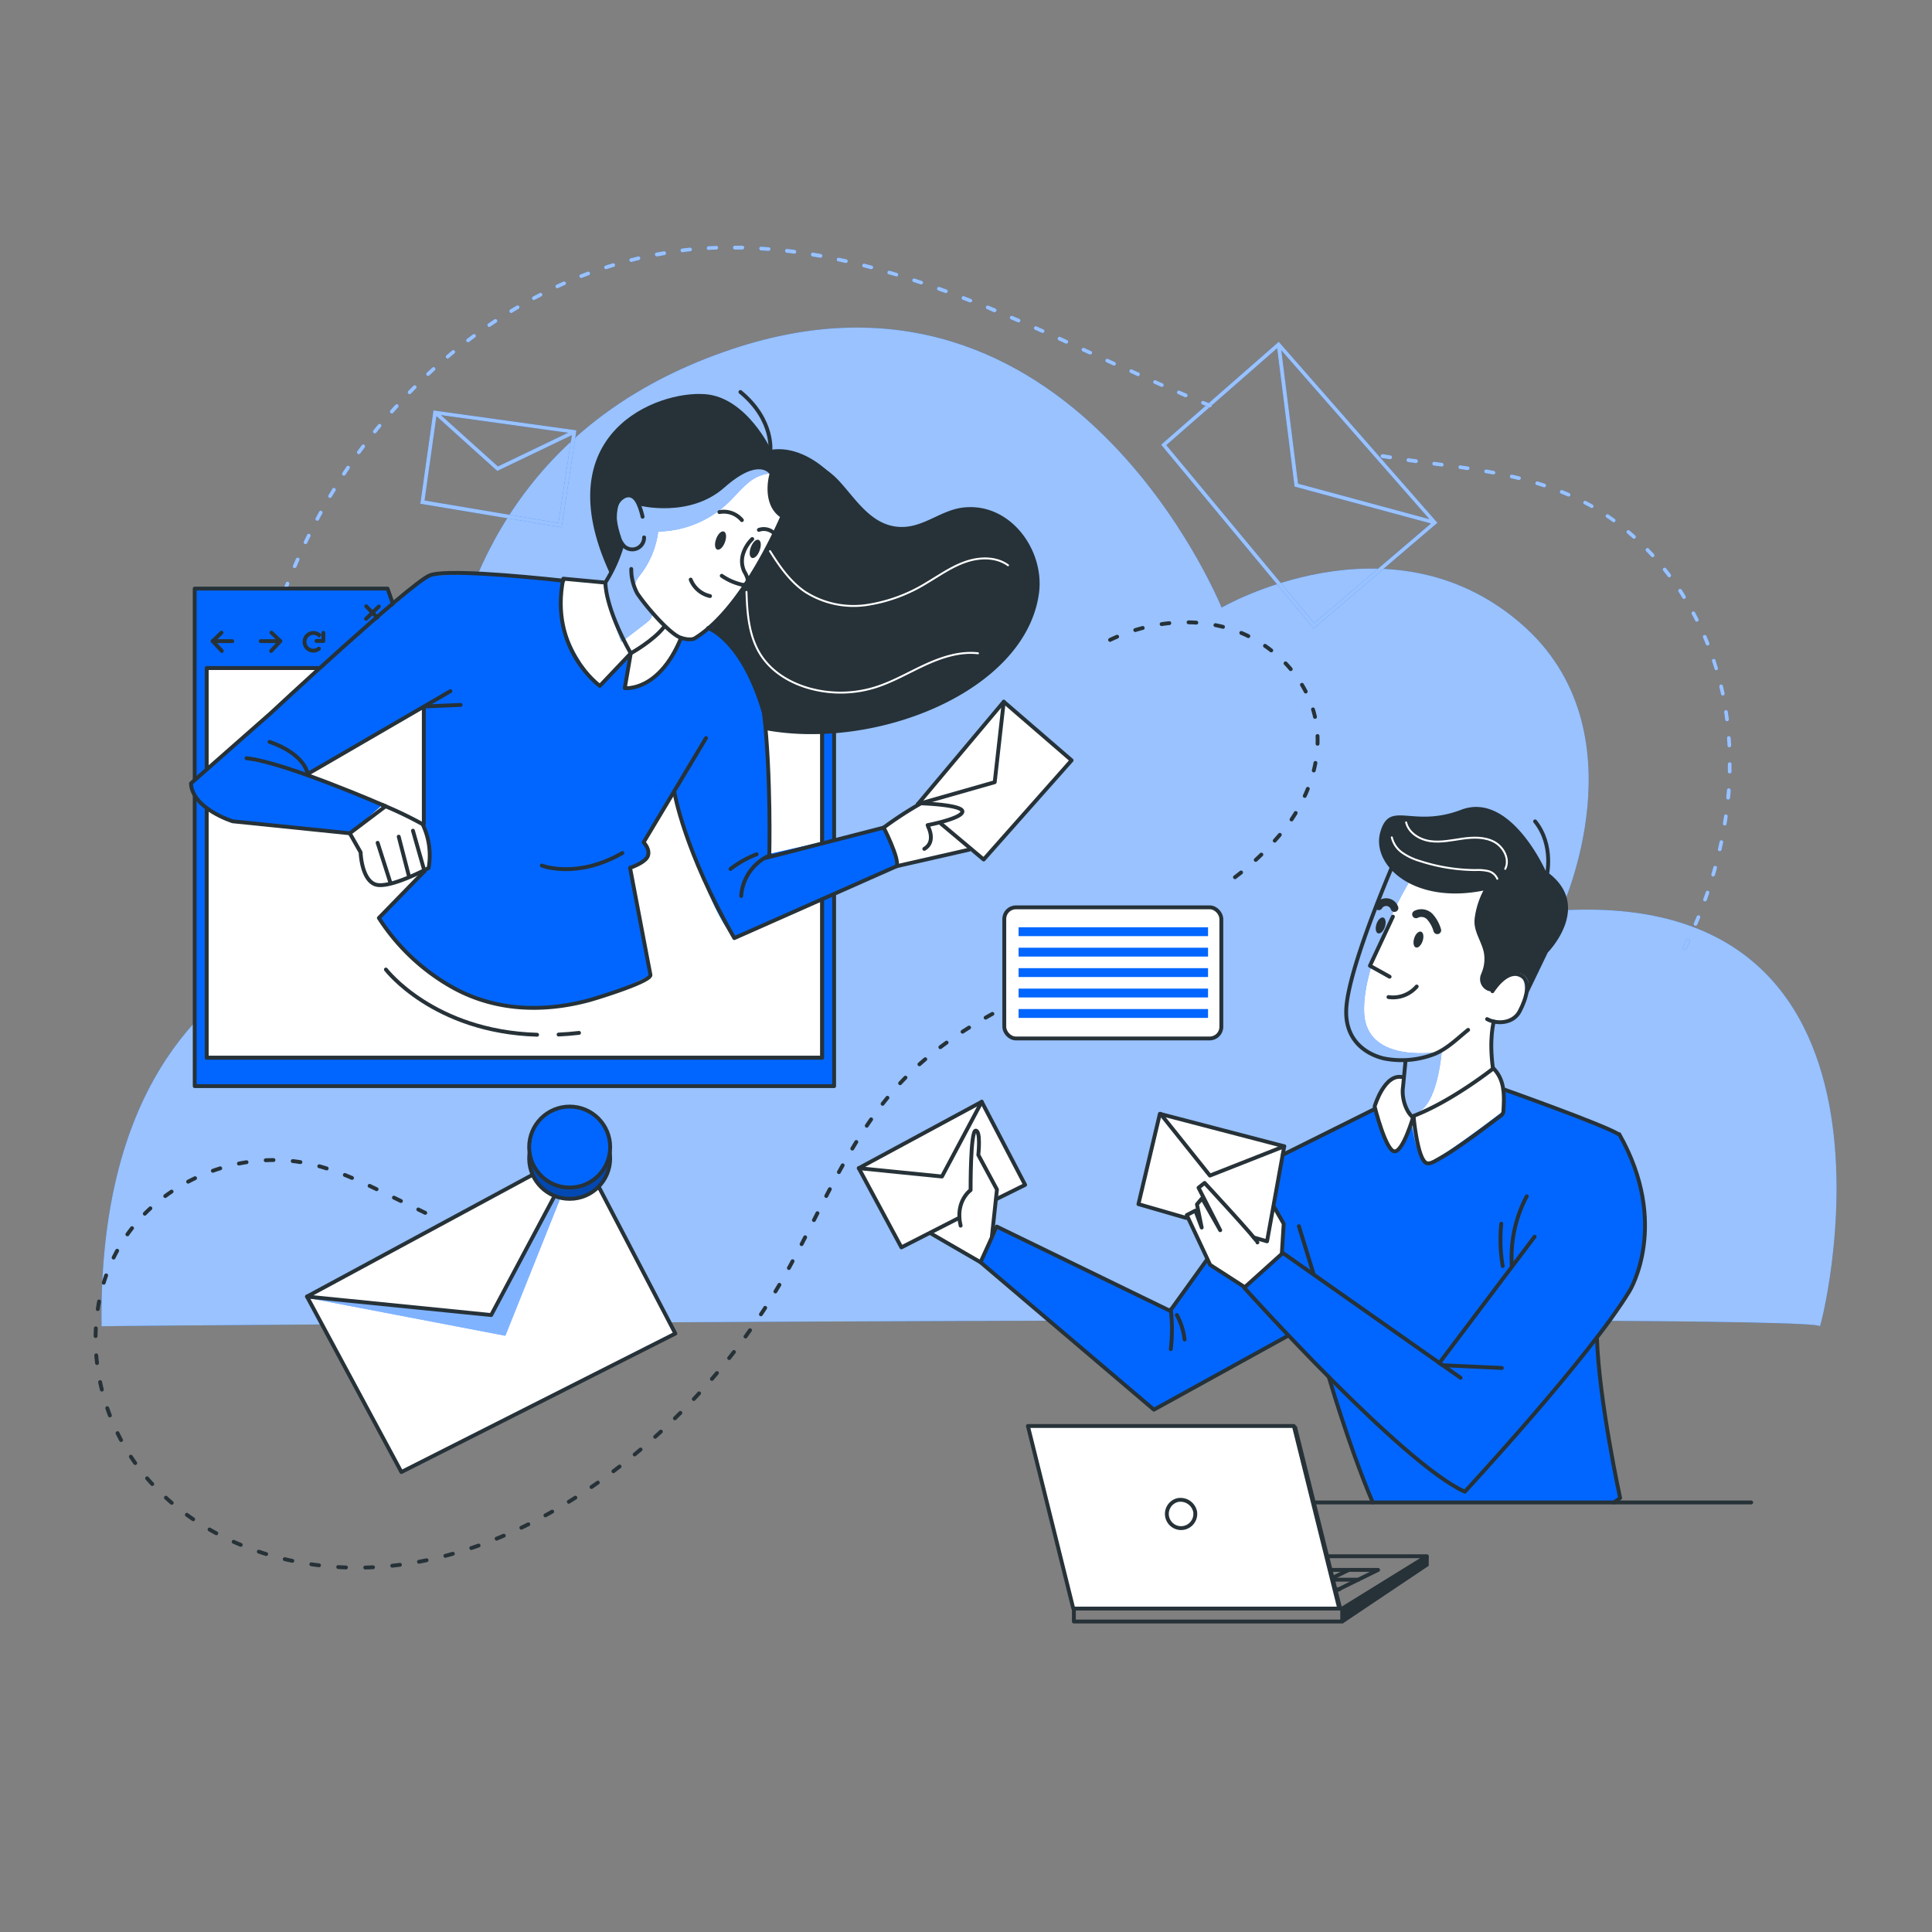 <svg xmlns="http://www.w3.org/2000/svg" viewBox="0 0 500 500"><rect x="0" y="0" width="500" height="500" fill="#808080" stroke="none"/><g id="freepik--background-simple--inject-4"><g id="freepik--background-simple--inject-4"><path d="M26.28,343.24c.07-.18,444.94-3.48,444.68,0-.22,2.82,30.21-113.3-67-107.63,0,0,21.76-46.59-10.44-74.31-34-29.27-77.37-4.05-77.37-4.05s-38.8-96.2-126.6-66.93c-100.33,33.44-73.24,148.19-73.24,148.19S24.86,230.93,26.28,343.24Z" style="fill:#0166FF"></path><path d="M26.28,343.24c.07-.18,444.94-3.48,444.68,0-.22,2.82,30.21-113.3-67-107.63,0,0,21.76-46.59-10.44-74.31-34-29.27-77.37-4.05-77.37-4.05s-38.8-96.2-126.6-66.93c-100.33,33.44-73.24,148.19-73.24,148.19S24.86,230.93,26.28,343.24Z" style="fill:#fff;opacity:0.6"></path></g></g><g id="freepik--Graphics--inject-4"><g id="freepik--background-details--inject-4"><path d="M149.18,111.37l-37-5.15-3.4,24.15,36.57,6.1ZM147,112l-18.14,8.72-14.77-13.3Zm-37.12,17.53,3.07-21.84,15.74,14.19L148,112.61l-3.49,22.75Z" style="fill:#0166FF"></path><path d="M149.18,111.37l-37-5.15-3.4,24.15,36.57,6.1ZM147,112l-18.14,8.72-14.77-13.3Zm-37.12,17.53,3.07-21.84,15.74,14.19L148,112.61l-3.49,22.75Z" style="fill:#fff;opacity:0.6"></path><path d="M330.94,88.46,300.5,115.09l39.18,47.18.31.37L372,135.3Zm39,45.91-34-9.2-4.34-34.52ZM301.84,115.2l28.69-25.09,4.5,35.82,35.31,9.55-30.23,25.79Z" style="fill:#0166FF"></path><path d="M330.94,88.46,300.5,115.09l39.18,47.18.31.37L372,135.3Zm39,45.91-34-9.2-4.34-34.52ZM301.84,115.2l28.69-25.09,4.5,35.82,35.31,9.55-30.23,25.79Z" style="fill:#fff;opacity:0.6"></path><path d="M60.55,226.13h0a.5.5,0,0,1-.48-.49c0-.65,0-1.29,0-1.94a.49.49,0,0,1,1,0c0,.65,0,1.29,0,1.93A.49.49,0,0,1,60.55,226.13Zm.2-6.77h0a.48.48,0,0,1-.46-.5l.09-1.94a.49.49,0,0,1,.51-.45.48.48,0,0,1,.46.5c0,.65-.07,1.29-.09,1.93A.49.49,0,0,1,60.75,219.36Zm.39-6.75h0a.49.49,0,0,1-.45-.51l.15-1.93a.48.48,0,0,1,.52-.45.49.49,0,0,1,.44.52c0,.64-.1,1.28-.14,1.93A.49.49,0,0,1,61.14,212.61Zm.56-6.75h0a.49.49,0,0,1-.44-.53c.07-.64.13-1.28.2-1.93a.48.48,0,1,1,1,.11c-.07.64-.13,1.28-.2,1.92A.47.47,0,0,1,61.7,205.86Zm.76-6.72H62.4a.49.49,0,0,1-.42-.54c.08-.64.17-1.28.25-1.92a.49.49,0,0,1,.55-.41.48.48,0,0,1,.41.54c-.08.64-.17,1.28-.25,1.91A.49.49,0,0,1,62.46,199.14Zm1-6.7h-.08a.48.48,0,0,1-.4-.55c.1-.64.2-1.28.31-1.91a.48.48,0,1,1,1,.16c-.1.63-.21,1.26-.31,1.9A.48.48,0,0,1,63.42,192.44Zm1.16-6.67h-.1a.48.48,0,0,1-.38-.56c.12-.64.24-1.27.37-1.9a.47.47,0,0,1,.57-.38.48.48,0,0,1,.38.57c-.13.63-.25,1.26-.37,1.89A.48.48,0,0,1,64.58,185.77ZM66,179.14h-.11a.47.47,0,0,1-.36-.57c.14-.64.28-1.26.43-1.89a.48.48,0,1,1,.94.22c-.14.62-.29,1.25-.43,1.88A.48.48,0,0,1,66,179.14Zm1.59-6.57-.12,0a.47.47,0,0,1-.34-.59c.16-.62.32-1.25.49-1.87a.49.49,0,0,1,.94.25c-.17.62-.34,1.25-.5,1.87A.48.48,0,0,1,67.54,172.57Zm1.83-6.52a.32.32,0,0,1-.14,0,.48.48,0,0,1-.33-.6l.57-1.85a.48.48,0,1,1,.92.28c-.19.62-.38,1.23-.56,1.85A.48.48,0,0,1,69.37,166.05Zm2-6.44-.15,0A.48.48,0,0,1,71,159c.2-.62.42-1.23.63-1.84a.48.48,0,0,1,.62-.29.48.48,0,0,1,.29.61l-.63,1.83A.48.48,0,0,1,71.42,159.61Zm2.3-6.37-.17,0a.5.5,0,0,1-.28-.63c.23-.6.47-1.2.71-1.8a.48.48,0,0,1,.89.35c-.23.6-.47,1.2-.69,1.8A.5.5,0,0,1,73.72,153.24ZM76.27,147a.43.43,0,0,1-.19,0,.49.49,0,0,1-.26-.64l.78-1.77a.48.48,0,1,1,.88.39l-.77,1.77A.48.48,0,0,1,76.27,147Zm2.79-6.16a.49.49,0,0,1-.43-.7c.28-.58.56-1.16.85-1.74a.48.48,0,0,1,.65-.22.49.49,0,0,1,.21.65l-.84,1.73A.49.49,0,0,1,79.06,140.81Zm3.06-6.05a.46.46,0,0,1-.23-.06.47.47,0,0,1-.2-.65c.3-.57.61-1.14.92-1.71a.49.49,0,0,1,.85.47l-.92,1.69A.46.46,0,0,1,82.12,134.76Zm3.31-5.9a.47.47,0,0,1-.25-.07.49.49,0,0,1-.17-.66c.33-.56.67-1.11,1-1.67a.47.47,0,0,1,.66-.16.49.49,0,0,1,.16.67q-.51.82-1,1.65A.5.5,0,0,1,85.43,128.86ZM89,123.11a.47.47,0,0,1-.27-.08.48.48,0,0,1-.13-.67c.35-.54.71-1.07,1.07-1.61a.5.5,0,0,1,.68-.13.48.48,0,0,1,.13.67c-.37.53-.72,1.07-1.08,1.61A.46.46,0,0,1,89,123.11Zm3.86-5.56a.52.52,0,0,1-.29-.09.49.49,0,0,1-.1-.68l1.15-1.56a.48.48,0,1,1,.77.58l-1.14,1.55A.49.49,0,0,1,92.88,117.55ZM97,112.17a.43.43,0,0,1-.3-.11.49.49,0,0,1-.08-.68l1.23-1.5a.48.48,0,0,1,.75.61L97.37,112A.49.49,0,0,1,97,112.17Zm4.36-5.18a.51.51,0,0,1-.32-.12.48.48,0,0,1,0-.68c.43-.48.86-1,1.3-1.44a.48.48,0,0,1,.68,0,.49.49,0,0,1,0,.69c-.43.47-.86.95-1.28,1.43A.49.49,0,0,1,101.35,107Zm211.76-1.58a.39.39,0,0,1-.18,0l-1.79-.73a.48.48,0,1,1,.37-.89l1.79.73a.49.49,0,0,1,.26.63A.47.47,0,0,1,313.11,105.41Zm-6.25-2.6a.57.57,0,0,1-.18,0L304.9,102a.49.49,0,0,1-.26-.64.48.48,0,0,1,.64-.25l1.77.76a.48.48,0,0,1,.26.63A.49.49,0,0,1,306.86,102.81ZM106,102a.47.47,0,0,1-.34-.13.49.49,0,0,1,0-.69L107,99.83a.49.49,0,0,1,.69.69c-.46.45-.91.91-1.36,1.37A.49.49,0,0,1,106,102Zm194.69-1.9a.45.45,0,0,1-.19,0l-1.77-.78a.48.48,0,0,1-.25-.64.49.49,0,0,1,.64-.24l1.77.78a.49.49,0,0,1-.2.93Zm-6.18-2.76a.49.49,0,0,1-.2-.05l-1.76-.79a.49.49,0,0,1-.24-.64.48.48,0,0,1,.64-.24l1.76.79a.49.49,0,0,1,.24.64A.48.48,0,0,1,294.47,97.37ZM110.79,97.3a.44.44,0,0,1-.35-.16.49.49,0,0,1,0-.68l1.43-1.31a.48.48,0,0,1,.68,0,.49.49,0,0,1,0,.69l-1.42,1.3A.46.46,0,0,1,110.79,97.3Zm177.52-2.73a.46.46,0,0,1-.2,0l-1.76-.8a.48.48,0,0,1,.4-.88l1.76.8a.49.49,0,0,1-.2.93ZM115.85,92.81a.49.49,0,0,1-.31-.86L117,90.71a.49.49,0,0,1,.68.07.48.48,0,0,1-.07.68l-1.48,1.23A.47.47,0,0,1,115.85,92.81Zm166.31-1.07a.52.52,0,0,1-.21,0l-1.75-.8a.49.49,0,0,1-.24-.65.48.48,0,0,1,.64-.23l1.76.8a.47.47,0,0,1,.23.64A.47.47,0,0,1,282.16,91.74ZM276,88.93a.71.71,0,0,1-.2,0L274,88.08a.48.48,0,0,1-.24-.63.48.48,0,0,1,.64-.25l1.76.81a.48.48,0,0,1,.24.64A.5.5,0,0,1,276,88.93Zm-154.87-.35a.49.49,0,0,1-.39-.2.47.47,0,0,1,.1-.67l1.55-1.17a.48.48,0,0,1,.67.11.47.47,0,0,1-.1.67l-1.54,1.16A.53.53,0,0,1,121.13,88.58Zm148.7-2.44a.51.51,0,0,1-.2,0l-1.76-.79a.48.48,0,0,1-.25-.64.49.49,0,0,1,.64-.24l1.77.79a.48.48,0,0,1,.24.64A.47.47,0,0,1,269.83,86.14ZM126.61,84.62a.46.46,0,0,1-.39-.21.47.47,0,0,1,.12-.67c.54-.37,1.07-.73,1.61-1.08a.48.48,0,0,1,.67.13.47.47,0,0,1-.14.67l-1.59,1.08A.57.57,0,0,1,126.61,84.62Zm137-1.21a.41.41,0,0,1-.19,0l-1.78-.76a.49.49,0,0,1-.25-.64.48.48,0,0,1,.63-.25l1.78.76a.48.48,0,0,1,.25.64A.49.49,0,0,1,263.64,83.41ZM132.3,81a.48.48,0,0,1-.41-.23.49.49,0,0,1,.16-.67l1.66-1a.48.48,0,1,1,.49.83c-.55.33-1.1.65-1.65,1A.45.45,0,0,1,132.3,81Zm125.11-.19a.43.43,0,0,1-.19,0L255.44,80a.48.48,0,1,1,.36-.9l1.79.74a.48.48,0,0,1-.18.93Zm-6.28-2.54a.51.51,0,0,1-.17,0l-1.8-.7a.48.48,0,1,1,.35-.9l1.8.7a.48.48,0,0,1,.27.63A.47.47,0,0,1,251.13,78.23Zm-112.95-.62a.48.48,0,0,1-.23-.91c.57-.31,1.14-.6,1.72-.9a.48.48,0,0,1,.44.86l-1.7.89A.53.53,0,0,1,138.18,77.61ZM244.8,75.83a.45.45,0,0,1-.16,0l-1.82-.65a.48.48,0,0,1,.33-.91l1.82.65a.5.5,0,0,1,.29.63A.49.49,0,0,1,244.8,75.83ZM144.23,74.6a.49.49,0,0,1-.2-.93l1.77-.79a.47.47,0,0,1,.63.24.48.48,0,0,1-.24.64l-1.76.79A.46.46,0,0,1,144.23,74.6Zm94.19-1a.45.45,0,0,1-.16,0L236.43,73a.48.48,0,1,1,.3-.92l1.84.62a.49.49,0,0,1,.31.61A.49.49,0,0,1,238.42,73.59Zm-88-1.65a.5.5,0,0,1-.45-.31.47.47,0,0,1,.28-.62l1.81-.7a.49.49,0,0,1,.62.29.48.48,0,0,1-.28.62q-.9.33-1.8.69A.57.57,0,0,1,150.45,71.94ZM232,71.52a.34.34,0,0,1-.14,0L230,71a.48.48,0,0,1-.33-.6.49.49,0,0,1,.6-.33l1.86.56a.48.48,0,0,1-.14.94Zm-6.51-1.85-.13,0-1.86-.49a.48.48,0,1,1,.24-.93l1.87.49a.49.49,0,0,1,.35.59A.5.5,0,0,1,225.46,69.67Zm-68.64,0a.49.49,0,0,1-.46-.33.49.49,0,0,1,.31-.61c.62-.2,1.24-.4,1.86-.58a.48.48,0,0,1,.6.32.48.48,0,0,1-.32.6l-1.84.58Zm62.07-1.61h-.11l-1.89-.42a.48.48,0,1,1,.2-.94l1.9.41a.49.49,0,0,1,.37.58A.48.48,0,0,1,218.89,68.05Zm-55.57-.27a.5.5,0,0,1-.47-.36.49.49,0,0,1,.35-.59l1.89-.47a.48.48,0,0,1,.58.36.5.5,0,0,1-.36.59c-.62.14-1.25.3-1.87.46Zm48.93-1.08h-.09l-1.9-.33a.48.48,0,0,1,.16-1l1.92.33a.48.48,0,0,1-.09,1Zm-42.32-.38a.47.47,0,0,1-.47-.4.48.48,0,0,1,.38-.56l1.92-.34a.48.48,0,1,1,.16,1l-1.9.34Zm35.63-.67h-.06c-.64-.09-1.27-.17-1.91-.24a.48.48,0,1,1,.11-1l1.93.24a.48.48,0,0,1,.41.54A.49.49,0,0,1,205.56,65.65Zm-28.93-.36a.48.48,0,0,1-.06-1l1.94-.22a.49.49,0,0,1,.53.44.5.5,0,0,1-.44.53c-.64.06-1.28.13-1.91.21Zm22.2-.36h0l-1.92-.14a.48.48,0,0,1-.45-.51.49.49,0,0,1,.52-.45l1.93.14a.48.48,0,0,1,.45.52A.49.49,0,0,1,198.83,64.93Zm-15.45-.22a.49.49,0,0,1,0-1l1.94-.08a.46.46,0,0,1,.5.46.48.48,0,0,1-.46.5c-.65,0-1.29,0-1.93.09Zm8.7-.13h0l-1.92,0a.48.48,0,1,1,0-1h0l1.94,0a.47.47,0,0,1,.47.49A.48.48,0,0,1,192.08,64.58Z" style="fill:#0166FF"></path><path d="M60.55,226.13h0a.5.5,0,0,1-.48-.49c0-.65,0-1.29,0-1.94a.49.49,0,0,1,1,0c0,.65,0,1.29,0,1.93A.49.49,0,0,1,60.55,226.13Zm.2-6.77h0a.48.48,0,0,1-.46-.5l.09-1.94a.49.49,0,0,1,.51-.45.48.48,0,0,1,.46.5c0,.65-.07,1.29-.09,1.93A.49.49,0,0,1,60.75,219.36Zm.39-6.75h0a.49.49,0,0,1-.45-.51l.15-1.93a.48.48,0,0,1,.52-.45.49.49,0,0,1,.44.52c0,.64-.1,1.28-.14,1.93A.49.49,0,0,1,61.14,212.61Zm.56-6.75h0a.49.49,0,0,1-.44-.53c.07-.64.13-1.28.2-1.93a.48.48,0,1,1,1,.11c-.07.64-.13,1.28-.2,1.92A.47.47,0,0,1,61.7,205.86Zm.76-6.72H62.4a.49.49,0,0,1-.42-.54c.08-.64.17-1.28.25-1.92a.49.49,0,0,1,.55-.41.48.48,0,0,1,.41.54c-.08.64-.17,1.28-.25,1.91A.49.49,0,0,1,62.46,199.14Zm1-6.7h-.08a.48.48,0,0,1-.4-.55c.1-.64.2-1.28.31-1.91a.48.48,0,1,1,1,.16c-.1.63-.21,1.26-.31,1.9A.48.48,0,0,1,63.42,192.44Zm1.16-6.67h-.1a.48.48,0,0,1-.38-.56c.12-.64.24-1.27.37-1.9a.47.47,0,0,1,.57-.38.48.48,0,0,1,.38.57c-.13.63-.25,1.26-.37,1.89A.48.48,0,0,1,64.58,185.77ZM66,179.14h-.11a.47.47,0,0,1-.36-.57c.14-.64.28-1.26.43-1.89a.48.48,0,1,1,.94.22c-.14.62-.29,1.25-.43,1.88A.48.48,0,0,1,66,179.14Zm1.59-6.57-.12,0a.47.47,0,0,1-.34-.59c.16-.62.32-1.25.49-1.87a.49.49,0,0,1,.94.25c-.17.62-.34,1.25-.5,1.87A.48.48,0,0,1,67.54,172.57Zm1.83-6.52a.32.32,0,0,1-.14,0,.48.48,0,0,1-.33-.6l.57-1.85a.48.48,0,1,1,.92.28c-.19.62-.38,1.23-.56,1.85A.48.48,0,0,1,69.37,166.05Zm2-6.44-.15,0A.48.48,0,0,1,71,159c.2-.62.42-1.23.63-1.84a.48.48,0,0,1,.62-.29.48.48,0,0,1,.29.61l-.63,1.83A.48.48,0,0,1,71.42,159.61Zm2.3-6.37-.17,0a.5.5,0,0,1-.28-.63c.23-.6.47-1.2.71-1.8a.48.48,0,0,1,.89.35c-.23.6-.47,1.2-.69,1.8A.5.5,0,0,1,73.72,153.24ZM76.27,147a.43.43,0,0,1-.19,0,.49.49,0,0,1-.26-.64l.78-1.77a.48.48,0,1,1,.88.39l-.77,1.77A.48.48,0,0,1,76.27,147Zm2.79-6.16a.49.49,0,0,1-.43-.7c.28-.58.56-1.16.85-1.74a.48.48,0,0,1,.65-.22.49.49,0,0,1,.21.65l-.84,1.73A.49.49,0,0,1,79.06,140.81Zm3.06-6.05a.46.46,0,0,1-.23-.06.47.47,0,0,1-.2-.65c.3-.57.61-1.14.92-1.71a.49.49,0,0,1,.85.47l-.92,1.69A.46.46,0,0,1,82.12,134.76Zm3.31-5.9a.47.47,0,0,1-.25-.07.49.49,0,0,1-.17-.66c.33-.56.67-1.11,1-1.67a.47.47,0,0,1,.66-.16.49.49,0,0,1,.16.67q-.51.82-1,1.65A.5.5,0,0,1,85.43,128.86ZM89,123.11a.47.47,0,0,1-.27-.08.48.48,0,0,1-.13-.67c.35-.54.71-1.07,1.07-1.61a.5.5,0,0,1,.68-.13.48.48,0,0,1,.13.67c-.37.53-.72,1.07-1.08,1.61A.46.46,0,0,1,89,123.11Zm3.86-5.56a.52.52,0,0,1-.29-.09.49.49,0,0,1-.1-.68l1.15-1.56a.48.48,0,1,1,.77.58l-1.14,1.55A.49.49,0,0,1,92.88,117.55ZM97,112.17a.43.43,0,0,1-.3-.11.49.49,0,0,1-.08-.68l1.23-1.5a.48.48,0,0,1,.75.61L97.37,112A.49.49,0,0,1,97,112.17Zm4.36-5.18a.51.51,0,0,1-.32-.12.48.48,0,0,1,0-.68c.43-.48.86-1,1.3-1.44a.48.48,0,0,1,.68,0,.49.49,0,0,1,0,.69c-.43.47-.86.95-1.28,1.43A.49.49,0,0,1,101.35,107Zm211.76-1.58a.39.39,0,0,1-.18,0l-1.79-.73a.48.48,0,1,1,.37-.89l1.79.73a.49.49,0,0,1,.26.63A.47.47,0,0,1,313.11,105.41Zm-6.25-2.6a.57.57,0,0,1-.18,0L304.9,102a.49.49,0,0,1-.26-.64.48.48,0,0,1,.64-.25l1.77.76a.48.48,0,0,1,.26.63A.49.49,0,0,1,306.86,102.81ZM106,102a.47.47,0,0,1-.34-.13.49.49,0,0,1,0-.69L107,99.83a.49.49,0,0,1,.69.69c-.46.45-.91.91-1.36,1.37A.49.49,0,0,1,106,102Zm194.69-1.9a.45.45,0,0,1-.19,0l-1.77-.78a.48.48,0,0,1-.25-.64.49.49,0,0,1,.64-.24l1.77.78a.49.49,0,0,1-.2.93Zm-6.18-2.76a.49.49,0,0,1-.2-.05l-1.76-.79a.49.49,0,0,1-.24-.64.48.48,0,0,1,.64-.24l1.76.79a.49.49,0,0,1,.24.64A.48.48,0,0,1,294.47,97.37ZM110.79,97.3a.44.44,0,0,1-.35-.16.49.49,0,0,1,0-.68l1.43-1.31a.48.48,0,0,1,.68,0,.49.49,0,0,1,0,.69l-1.42,1.3A.46.46,0,0,1,110.79,97.3Zm177.52-2.73a.46.46,0,0,1-.2,0l-1.76-.8a.48.48,0,0,1,.4-.88l1.76.8a.49.49,0,0,1-.2.93ZM115.85,92.81a.49.49,0,0,1-.31-.86L117,90.71a.49.49,0,0,1,.68.07.48.48,0,0,1-.07.68l-1.48,1.23A.47.47,0,0,1,115.85,92.81Zm166.31-1.07a.52.52,0,0,1-.21,0l-1.75-.8a.49.49,0,0,1-.24-.65.48.48,0,0,1,.64-.23l1.76.8a.47.47,0,0,1,.23.64A.47.47,0,0,1,282.16,91.74ZM276,88.93a.71.71,0,0,1-.2,0L274,88.08a.48.48,0,0,1-.24-.63.48.48,0,0,1,.64-.25l1.76.81a.48.48,0,0,1,.24.64A.5.5,0,0,1,276,88.93Zm-154.87-.35a.49.49,0,0,1-.39-.2.47.47,0,0,1,.1-.67l1.55-1.17a.48.48,0,0,1,.67.11.47.47,0,0,1-.1.67l-1.54,1.16A.53.53,0,0,1,121.13,88.58Zm148.7-2.44a.51.51,0,0,1-.2,0l-1.76-.79a.48.48,0,0,1-.25-.64.49.49,0,0,1,.64-.24l1.77.79a.48.48,0,0,1,.24.64A.47.47,0,0,1,269.83,86.14ZM126.61,84.62a.46.46,0,0,1-.39-.21.47.47,0,0,1,.12-.67c.54-.37,1.07-.73,1.61-1.08a.48.48,0,0,1,.67.13.47.47,0,0,1-.14.67l-1.59,1.08A.57.57,0,0,1,126.61,84.62Zm137-1.21a.41.41,0,0,1-.19,0l-1.78-.76a.49.49,0,0,1-.25-.64.48.48,0,0,1,.63-.25l1.78.76a.48.48,0,0,1,.25.64A.49.49,0,0,1,263.64,83.41ZM132.3,81a.48.48,0,0,1-.41-.23.49.49,0,0,1,.16-.67l1.66-1a.48.48,0,1,1,.49.83c-.55.33-1.1.65-1.65,1A.45.45,0,0,1,132.3,81Zm125.11-.19a.43.43,0,0,1-.19,0L255.44,80a.48.48,0,1,1,.36-.9l1.79.74a.48.48,0,0,1-.18.93Zm-6.28-2.54a.51.51,0,0,1-.17,0l-1.8-.7a.48.48,0,1,1,.35-.9l1.8.7a.48.48,0,0,1,.27.63A.47.47,0,0,1,251.13,78.23Zm-112.95-.62a.48.48,0,0,1-.23-.91c.57-.31,1.14-.6,1.72-.9a.48.48,0,0,1,.44.86l-1.7.89A.53.53,0,0,1,138.18,77.61ZM244.8,75.83a.45.45,0,0,1-.16,0l-1.82-.65a.48.48,0,0,1,.33-.91l1.82.65a.5.5,0,0,1,.29.63A.49.49,0,0,1,244.8,75.83ZM144.23,74.6a.49.49,0,0,1-.2-.93l1.77-.79a.47.47,0,0,1,.63.24.48.48,0,0,1-.24.64l-1.76.79A.46.46,0,0,1,144.23,74.6Zm94.19-1a.45.45,0,0,1-.16,0L236.43,73a.48.48,0,1,1,.3-.92l1.84.62a.49.49,0,0,1,.31.61A.49.49,0,0,1,238.42,73.59Zm-88-1.65a.5.5,0,0,1-.45-.31.47.47,0,0,1,.28-.62l1.81-.7a.49.49,0,0,1,.62.29.48.48,0,0,1-.28.62q-.9.33-1.8.69A.57.57,0,0,1,150.45,71.94ZM232,71.52a.34.34,0,0,1-.14,0L230,71a.48.48,0,0,1-.33-.6.49.49,0,0,1,.6-.33l1.86.56a.48.48,0,0,1-.14.94Zm-6.51-1.85-.13,0-1.86-.49a.48.48,0,1,1,.24-.93l1.87.49a.49.49,0,0,1,.35.59A.5.5,0,0,1,225.46,69.67Zm-68.64,0a.49.49,0,0,1-.46-.33.49.49,0,0,1,.31-.61c.62-.2,1.24-.4,1.86-.58a.48.48,0,0,1,.6.32.48.48,0,0,1-.32.6l-1.84.58Zm62.07-1.61h-.11l-1.89-.42a.48.48,0,1,1,.2-.94l1.9.41a.49.49,0,0,1,.37.58A.48.48,0,0,1,218.89,68.05Zm-55.57-.27a.5.5,0,0,1-.47-.36.49.49,0,0,1,.35-.59l1.89-.47a.48.48,0,0,1,.58.36.5.5,0,0,1-.36.59c-.62.14-1.25.3-1.87.46Zm48.93-1.08h-.09l-1.9-.33a.48.48,0,0,1,.16-1l1.92.33a.48.48,0,0,1-.09,1Zm-42.32-.38a.47.47,0,0,1-.47-.4.48.48,0,0,1,.38-.56l1.92-.34a.48.48,0,1,1,.16,1l-1.9.34Zm35.63-.67h-.06c-.64-.09-1.27-.17-1.91-.24a.48.48,0,1,1,.11-1l1.93.24a.48.48,0,0,1,.41.54A.49.49,0,0,1,205.56,65.65Zm-28.93-.36a.48.48,0,0,1-.06-1l1.94-.22a.49.49,0,0,1,.53.44.5.5,0,0,1-.44.53c-.64.06-1.28.13-1.91.21Zm22.2-.36h0l-1.92-.14a.48.48,0,0,1-.45-.51.49.49,0,0,1,.52-.45l1.93.14a.48.48,0,0,1,.45.52A.49.49,0,0,1,198.83,64.93Zm-15.45-.22a.49.49,0,0,1,0-1l1.94-.08a.46.46,0,0,1,.5.46.48.48,0,0,1-.46.5c-.65,0-1.29,0-1.93.09Zm8.7-.13h0l-1.92,0a.48.48,0,1,1,0-1h0l1.94,0a.47.47,0,0,1,.47.49A.48.48,0,0,1,192.08,64.58Z" style="fill:#fff;opacity:0.6"></path><path d="M436,245.74a.54.54,0,0,1-.21-.05.48.48,0,0,1-.22-.65c.28-.58.56-1.16.83-1.74a.49.49,0,0,1,.64-.23.48.48,0,0,1,.24.64l-.84,1.75A.49.49,0,0,1,436,245.74Zm2.81-6.16a.65.65,0,0,1-.19,0,.49.49,0,0,1-.26-.64c.25-.59.5-1.18.74-1.77a.48.48,0,0,1,.9.36c-.25.6-.49,1.2-.75,1.79A.46.46,0,0,1,438.84,239.58Zm2.46-6.31a.41.41,0,0,1-.16,0,.47.47,0,0,1-.3-.61c.22-.61.43-1.21.64-1.82a.48.48,0,0,1,.61-.31.49.49,0,0,1,.3.62c-.21.61-.42,1.22-.64,1.83A.47.47,0,0,1,441.3,233.27Zm2.09-6.43-.14,0a.48.48,0,0,1-.32-.6c.18-.62.35-1.24.52-1.86a.49.49,0,0,1,.94.26c-.18.62-.35,1.25-.54,1.87A.48.48,0,0,1,443.39,226.84Zm1.71-6.55-.11,0a.49.49,0,0,1-.37-.58c.15-.62.29-1.25.42-1.88a.48.48,0,0,1,.57-.37.47.47,0,0,1,.37.57c-.13.64-.27,1.27-.41,1.9A.49.49,0,0,1,445.1,220.29Zm1.29-6.65h-.07a.48.48,0,0,1-.4-.56c.1-.63.2-1.27.29-1.9a.47.47,0,0,1,.54-.41.48.48,0,0,1,.41.55c-.09.64-.19,1.28-.29,1.92A.48.48,0,0,1,446.39,213.64Zm.87-6.71h-.05a.48.48,0,0,1-.43-.53c.06-.64.11-1.28.16-1.92a.48.48,0,0,1,1,.07c0,.65-.1,1.3-.16,1.94A.49.49,0,0,1,447.26,206.93Zm.4-6.76h0a.47.47,0,0,1-.47-.49c0-.64,0-1.28,0-1.93a.49.49,0,0,1,.49-.48h0a.48.48,0,0,1,.48.49c0,.65,0,1.29,0,1.94A.48.48,0,0,1,447.66,200.17Zm-.08-6.76a.49.49,0,0,1-.49-.46c0-.64-.07-1.28-.11-1.92a.48.48,0,0,1,.45-.52.49.49,0,0,1,.51.45c.05.65.09,1.29.12,1.94a.49.49,0,0,1-.46.51Zm-.6-6.74a.49.49,0,0,1-.48-.43c-.08-.63-.17-1.27-.26-1.9a.48.48,0,0,1,.4-.55.49.49,0,0,1,.55.4c.1.65.19,1.29.27,1.93a.47.47,0,0,1-.42.54ZM445.86,180a.48.48,0,0,1-.48-.38c-.13-.63-.27-1.25-.42-1.87a.5.5,0,0,1,.36-.59.48.48,0,0,1,.58.36c.15.63.3,1.27.43,1.9a.47.47,0,0,1-.37.57Zm-1.69-6.55a.47.47,0,0,1-.46-.34c-.19-.61-.38-1.22-.58-1.83A.48.48,0,1,1,444,171c.21.62.4,1.24.59,1.86a.48.48,0,0,1-.32.6A.34.34,0,0,1,444.17,173.44Zm-2.25-6.38a.5.5,0,0,1-.45-.3c-.23-.6-.48-1.19-.73-1.78a.48.48,0,0,1,.25-.63.48.48,0,0,1,.64.25c.25.6.5,1.19.74,1.8a.47.47,0,0,1-.27.62A.39.39,0,0,1,441.92,167.06Zm-2.78-6.17a.46.46,0,0,1-.43-.26c-.29-.57-.59-1.14-.89-1.71a.48.48,0,0,1,.19-.65.49.49,0,0,1,.66.19c.31.58.61,1.15.9,1.73a.48.48,0,0,1-.22.65A.41.41,0,0,1,439.14,160.89Zm-3.32-5.9a.48.48,0,0,1-.41-.23c-.33-.54-.68-1.08-1-1.62a.48.48,0,0,1,.14-.67.49.49,0,0,1,.67.14c.35.54.7,1.09,1,1.64a.48.48,0,0,1-.15.67A.48.48,0,0,1,435.82,155ZM432,149.41a.49.49,0,0,1-.39-.2c-.38-.51-.77-1-1.17-1.51a.48.48,0,1,1,.75-.61c.41.51.8,1,1.2,1.54a.49.49,0,0,1-.1.68A.46.46,0,0,1,432,149.41Zm-4.32-5.21a.48.48,0,0,1-.36-.16c-.43-.47-.87-.94-1.31-1.4a.48.48,0,0,1,.69-.67c.45.47.9.94,1.34,1.42a.48.48,0,0,1,0,.68A.45.45,0,0,1,427.68,144.2Zm-4.8-4.77a.52.52,0,0,1-.33-.12c-.47-.43-.95-.85-1.44-1.27a.48.48,0,0,1-.06-.68.49.49,0,0,1,.68-.05c.5.42,1,.84,1.47,1.28a.48.48,0,0,1-.32.84Zm-5.26-4.26a.47.47,0,0,1-.28-.09c-.52-.38-1-.75-1.57-1.11a.48.48,0,1,1,.54-.79c.54.36,1.07.74,1.6,1.12a.48.48,0,0,1-.29.87ZM412,131.49a.48.48,0,0,1-.24-.06L410,130.5a.47.47,0,0,1-.2-.65.48.48,0,0,1,.65-.2c.58.3,1.14.62,1.71.94a.49.49,0,0,1,.18.66A.48.48,0,0,1,412,131.49Zm-6.05-3a.41.41,0,0,1-.19,0c-.59-.26-1.18-.5-1.77-.74a.48.48,0,1,1,.36-.9c.6.24,1.2.49,1.79.75a.49.49,0,0,1-.19.93Zm-6.33-2.4a.4.4,0,0,1-.15,0c-.6-.2-1.22-.39-1.83-.57a.49.49,0,0,1,.28-.93c.62.19,1.24.38,1.86.59a.48.48,0,0,1-.16.94Zm-6.5-1.86H393c-.62-.16-1.24-.31-1.87-.45a.48.48,0,0,1,.22-.94q.94.21,1.89.45a.48.48,0,0,1,.35.58A.49.49,0,0,1,393.07,124.2Zm-6.61-1.43h-.09l-1.9-.34a.48.48,0,0,1-.39-.56.49.49,0,0,1,.56-.4l1.91.35a.48.48,0,0,1,.38.57A.47.47,0,0,1,386.46,122.77Zm-6.67-1.13h-.08l-1.91-.29a.48.48,0,0,1-.41-.54.49.49,0,0,1,.55-.41l1.92.28a.48.48,0,0,1,.4.55A.47.47,0,0,1,379.79,121.64Zm-6.71-.94H373l-1.92-.25a.49.49,0,0,1-.41-.55.48.48,0,0,1,.54-.41l1.92.25a.49.49,0,0,1-.07,1Zm-6.71-.89h-.06l-1.92-.26a.48.48,0,0,1,.13-1l1.92.26a.49.49,0,0,1-.07,1Zm-6.7-1h-.07l-1.92-.3a.49.49,0,0,1,.15-1l1.91.3a.48.48,0,0,1-.07,1Z" style="fill:#0166FF"></path><path d="M436,245.74a.54.54,0,0,1-.21-.05.48.48,0,0,1-.22-.65c.28-.58.56-1.16.83-1.74a.49.49,0,0,1,.64-.23.48.48,0,0,1,.24.64l-.84,1.75A.49.49,0,0,1,436,245.74Zm2.81-6.16a.65.65,0,0,1-.19,0,.49.49,0,0,1-.26-.64c.25-.59.5-1.18.74-1.77a.48.48,0,0,1,.9.36c-.25.6-.49,1.2-.75,1.79A.46.46,0,0,1,438.84,239.58Zm2.46-6.31a.41.41,0,0,1-.16,0,.47.47,0,0,1-.3-.61c.22-.61.43-1.21.64-1.82a.48.48,0,0,1,.61-.31.49.49,0,0,1,.3.62c-.21.61-.42,1.22-.64,1.83A.47.47,0,0,1,441.3,233.27Zm2.09-6.43-.14,0a.48.48,0,0,1-.32-.6c.18-.62.35-1.24.52-1.86a.49.49,0,0,1,.94.26c-.18.62-.35,1.25-.54,1.87A.48.48,0,0,1,443.39,226.84Zm1.71-6.55-.11,0a.49.49,0,0,1-.37-.58c.15-.62.29-1.25.42-1.88a.48.48,0,0,1,.57-.37.47.47,0,0,1,.37.57c-.13.64-.27,1.27-.41,1.9A.49.49,0,0,1,445.1,220.29Zm1.29-6.65h-.07a.48.48,0,0,1-.4-.56c.1-.63.2-1.27.29-1.9a.47.47,0,0,1,.54-.41.48.48,0,0,1,.41.55c-.09.64-.19,1.28-.29,1.92A.48.48,0,0,1,446.39,213.64Zm.87-6.71h-.05a.48.48,0,0,1-.43-.53c.06-.64.11-1.28.16-1.92a.48.48,0,0,1,1,.07c0,.65-.1,1.3-.16,1.94A.49.49,0,0,1,447.26,206.93Zm.4-6.76h0a.47.47,0,0,1-.47-.49c0-.64,0-1.28,0-1.93a.49.49,0,0,1,.49-.48h0a.48.48,0,0,1,.48.49c0,.65,0,1.29,0,1.94A.48.48,0,0,1,447.66,200.17Zm-.08-6.76a.49.49,0,0,1-.49-.46c0-.64-.07-1.28-.11-1.92a.48.48,0,0,1,.45-.52.49.49,0,0,1,.51.45c.05.65.09,1.29.12,1.94a.49.49,0,0,1-.46.51Zm-.6-6.74a.49.49,0,0,1-.48-.43c-.08-.63-.17-1.27-.26-1.9a.48.48,0,0,1,.4-.55.49.49,0,0,1,.55.4c.1.65.19,1.29.27,1.93a.47.47,0,0,1-.42.54ZM445.86,180a.48.48,0,0,1-.48-.38c-.13-.63-.27-1.25-.42-1.87a.5.5,0,0,1,.36-.59.48.48,0,0,1,.58.36c.15.63.3,1.27.43,1.9a.47.47,0,0,1-.37.57Zm-1.69-6.55a.47.47,0,0,1-.46-.34c-.19-.61-.38-1.22-.58-1.83A.48.48,0,1,1,444,171c.21.62.4,1.24.59,1.86a.48.48,0,0,1-.32.6A.34.34,0,0,1,444.17,173.44Zm-2.25-6.38a.5.5,0,0,1-.45-.3c-.23-.6-.48-1.19-.73-1.78a.48.48,0,0,1,.25-.63.48.48,0,0,1,.64.25c.25.6.5,1.19.74,1.8a.47.47,0,0,1-.27.62A.39.39,0,0,1,441.92,167.06Zm-2.78-6.17a.46.46,0,0,1-.43-.26c-.29-.57-.59-1.14-.89-1.71a.48.48,0,0,1,.19-.65.49.49,0,0,1,.66.19c.31.58.61,1.15.9,1.73a.48.48,0,0,1-.22.65A.41.41,0,0,1,439.14,160.89Zm-3.32-5.9a.48.48,0,0,1-.41-.23c-.33-.54-.68-1.08-1-1.62a.48.48,0,0,1,.14-.67.49.49,0,0,1,.67.14c.35.54.7,1.09,1,1.64a.48.48,0,0,1-.15.67A.48.48,0,0,1,435.82,155ZM432,149.41a.49.49,0,0,1-.39-.2c-.38-.51-.77-1-1.17-1.51a.48.48,0,1,1,.75-.61c.41.51.8,1,1.2,1.54a.49.49,0,0,1-.1.68A.46.46,0,0,1,432,149.41Zm-4.32-5.21a.48.48,0,0,1-.36-.16c-.43-.47-.87-.94-1.31-1.4a.48.48,0,0,1,.69-.67c.45.47.9.94,1.34,1.42a.48.48,0,0,1,0,.68A.45.45,0,0,1,427.68,144.2Zm-4.8-4.77a.52.52,0,0,1-.33-.12c-.47-.43-.95-.85-1.44-1.27a.48.48,0,0,1-.06-.68.49.49,0,0,1,.68-.05c.5.42,1,.84,1.47,1.28a.48.48,0,0,1-.32.84Zm-5.26-4.26a.47.47,0,0,1-.28-.09c-.52-.38-1-.75-1.57-1.11a.48.48,0,1,1,.54-.79c.54.36,1.07.74,1.6,1.12a.48.48,0,0,1-.29.87ZM412,131.49a.48.48,0,0,1-.24-.06L410,130.5a.47.47,0,0,1-.2-.65.48.48,0,0,1,.65-.2c.58.3,1.14.62,1.71.94a.49.49,0,0,1,.18.66A.48.48,0,0,1,412,131.49Zm-6.05-3a.41.41,0,0,1-.19,0c-.59-.26-1.18-.5-1.77-.74a.48.48,0,1,1,.36-.9c.6.24,1.2.49,1.79.75a.49.49,0,0,1-.19.93Zm-6.33-2.4a.4.4,0,0,1-.15,0c-.6-.2-1.22-.39-1.83-.57a.49.49,0,0,1,.28-.93c.62.19,1.24.38,1.86.59a.48.48,0,0,1-.16.94Zm-6.5-1.86H393c-.62-.16-1.24-.31-1.87-.45a.48.48,0,0,1,.22-.94q.94.21,1.89.45a.48.48,0,0,1,.35.58A.49.49,0,0,1,393.07,124.2Zm-6.61-1.43h-.09l-1.9-.34a.48.48,0,0,1-.39-.56.49.49,0,0,1,.56-.4l1.91.35a.48.48,0,0,1,.38.57A.47.47,0,0,1,386.46,122.77Zm-6.67-1.13h-.08l-1.91-.29a.48.48,0,0,1-.41-.54.49.49,0,0,1,.55-.41l1.92.28a.48.48,0,0,1,.4.55A.47.47,0,0,1,379.79,121.64Zm-6.71-.94H373l-1.92-.25a.49.49,0,0,1-.41-.55.48.48,0,0,1,.54-.41l1.92.25a.49.49,0,0,1-.07,1Zm-6.71-.89h-.06l-1.92-.26a.48.48,0,0,1,.13-1l1.92.26a.49.49,0,0,1-.07,1Zm-6.7-1h-.07l-1.92-.3a.49.49,0,0,1,.15-1l1.91.3a.48.48,0,0,1-.07,1Z" style="fill:#fff;opacity:0.6"></path></g></g><g id="freepik--Window--inject-4"><rect x="53.49" y="172.88" width="159.29" height="100.86" style="fill:#fff;stroke:#263238;stroke-miterlimit:10;isolation:isolate"></rect><path d="M103.39,161.17l-3.09-8.84H50.39V281.09H215.87V161.17ZM212.78,273.75H53.49V172.88H212.78Z" style="fill:#0166FF;stroke:#263238;stroke-linecap:round;stroke-linejoin:round"></path><polyline points="57.32 163.73 55.04 165.92 57.41 168.47" style="fill:#0166FF;stroke:#263238;stroke-linecap:round;stroke-linejoin:round"></polyline><line x1="55.04" y1="165.92" x2="60.11" y2="165.92" style="fill:#0166FF;stroke:#263238;stroke-linecap:round;stroke-linejoin:round"></line><polyline points="70.26 163.73 72.55 165.92 70.17 168.47" style="fill:#0166FF;stroke:#263238;stroke-linecap:round;stroke-linejoin:round"></polyline><line x1="72.54" y1="165.92" x2="67.47" y2="165.92" style="fill:#0166FF;stroke:#263238;stroke-linecap:round;stroke-linejoin:round"></line><path d="M83.45,165.61a2.5,2.5,0,0,0-2.35-1.8,2.29,2.29,0,0,0,0,4.58,2.31,2.31,0,0,0,1.44-.52" style="fill:#0166FF;stroke:#263238;stroke-linecap:round;stroke-linejoin:round"></path><polyline points="81.9 165.88 83.69 165.88 83.69 163.78" style="fill:#0166FF;stroke:#263238;stroke-linecap:round;stroke-linejoin:round"></polyline><line x1="94.78" y1="156.9" x2="97.99" y2="160.21" style="fill:#0166FF;stroke:#263238;stroke-linecap:round;stroke-linejoin:round"></line><line x1="98.04" y1="156.96" x2="94.73" y2="160.15" style="fill:#0166FF;stroke:#263238;stroke-linecap:round;stroke-linejoin:round"></line></g><g id="freepik--Email--inject-4"><g id="freepik--email--inject-4"><polygon points="174.78 345.12 150.22 297.19 79.2 335.71 103.88 380.96 174.78 345.12" style="fill:#fff"></polygon><polygon points="145 310.15 130.78 345.69 79.49 335.87 127.12 340.33 143.11 309.67 145 310.15" style="fill:#0166FF"></polygon><polygon points="145 310.15 130.78 345.69 79.49 335.87 127.12 340.33 143.11 309.67 145 310.15" style="fill:#fff;opacity:0.5"></polygon><polygon points="79.45 335.55 103.88 380.96 174.78 345.12 149.92 297.5 79.45 335.55" style="fill:none;stroke:#263238;stroke-linecap:round;stroke-linejoin:round"></polygon><polyline points="79.45 335.55 127.12 340.33 149.92 297.5" style="fill:none;stroke:#263238;stroke-linecap:round;stroke-linejoin:round"></polyline><circle cx="147.43" cy="299.46" r="10.48" transform="translate(-168.57 191.96) rotate(-45)" style="fill:#0166FF"></circle><circle cx="147.43" cy="299.46" r="10.48" transform="translate(-168.57 191.96) rotate(-45)" style="opacity:0.3"></circle><circle cx="147.43" cy="299.78" r="10.48" style="fill:none;stroke:#263238;stroke-linecap:round;stroke-linejoin:round"></circle><circle cx="147.43" cy="296.86" r="10.48" style="fill:#0166FF"></circle><circle cx="147.43" cy="296.86" r="10.48" style="fill:none;stroke:#263238;stroke-linecap:round;stroke-linejoin:round"></circle><rect x="259.91" y="234.82" width="56.17" height="33.93" rx="3" style="fill:#fff"></rect><rect x="259.91" y="234.82" width="56.17" height="33.93" rx="3" style="fill:none;stroke:#263238;stroke-linecap:round;stroke-linejoin:round"></rect><rect x="263.61" y="239.98" width="49.03" height="2.29" style="fill:#0166FF"></rect><rect x="263.61" y="245.27" width="49.03" height="2.29" style="fill:#0166FF"></rect><rect x="263.61" y="250.56" width="49.03" height="2.29" style="fill:#0166FF"></rect><rect x="263.61" y="255.85" width="49.03" height="2.29" style="fill:#0166FF"></rect><rect x="263.61" y="261.14" width="49.03" height="2.29" style="fill:#0166FF"></rect><path d="M256.83,262.39c-8,4.45-15.48,9.49-21.92,15.92-15,14.94-22.39,35.59-33,53.85a165.92,165.92,0,0,1-42.65,48.21c-17.73,13.5-38.73,23.52-61,25.13s-45.75-6.08-60.26-23-18.09-43.3-5.84-61.87c10.1-15.3,30.12-23.38,48.07-19.4,7,1.55,13.55,4.73,20,7.88l10,4.86" style="fill:none;stroke:#263238;stroke-linecap:round;stroke-linejoin:round;stroke-dasharray:2,5"></path><path d="M287.29,165.6c10-4.77,21.93-6.14,32.4-2.4s19.14,12.94,20.94,23.91c1.55,9.46-2,19.23-7.74,26.89a72.1,72.1,0,0,1-15.56,14.68" style="fill:none;stroke:#263238;stroke-linecap:round;stroke-linejoin:round;stroke-dasharray:2,5"></path></g></g><g id="freepik--character-1--inject-4"><g id="freepik--character-1--inject-4"><path d="M228.84,214.09l8.76-5.48,22-26.76,17.77,14.92-22.76,25.67-3.29-2.31L232.65,224S230.78,216.71,228.84,214.09Z" style="fill:#fff"></path><path d="M99.79,208.62l-8.84,7,2.38,5s.45,6.4,4.14,8.39,13.46-4.34,13.46-4.34,1-6.73-2.39-11.7Z" style="fill:#fff"></path><path d="M203.3,133.9s-15.14,29.26-24.05,31.27l-3.53,1.18s-3.18,10.08-14,11.76l1.42-8.4-7.88,7.8s-12.72-11.65-9.69-27.46l11.13.73,5-9.3s-4.23-2.37-3.22-7.07,2-9.08,6.89-5.22c0,0,10.59,5.38,19.17-2.18s10.92-8.58,15.46-5.89C199.93,121.12,198.76,131.55,203.3,133.9Z" style="fill:#fff"></path><path d="M155.23,177.51s-11.72-7.75-9.85-26.91c0,0-14.36-3.07-34.91-1.47l-61,53.61a14.16,14.16,0,0,0,10.79,9.81c8.75,1.72,30.31,3.1,30.31,3.1l8.41-7.36-19.1-7.86,29.67-17.6,0,29.45s3.34,9.9,1.41,12.35l-12.87,13s21.64,40,70.27,14.71l-5.18-27.73s8.12-2.12,3.41-6.55l7.84-12.84s8.27,29.88,15.64,37.56l41.82-18.41s-1.11-7.17-3.35-10.05L199.06,221s.49-26.55-1.43-35.19S192,168.61,184,162.77c0,0-5.33,3.75-7.89,2.47,0,0-4.63,12.91-14.39,12.87l1.55-9-7,7.5-1,.93" style="fill:#0166FF"></path><path d="M199.72,122.47a10.19,10.19,0,0,0-6.38,2.75c-1.8,1.53-3.29,3.39-5,5a26.84,26.84,0,0,1-18,7.34,23,23,0,0,1-4.6,11.16c-.7.91-1.52,1.93-1.33,3a4,4,0,0,0,.71,1.45l3,4.41a2.94,2.94,0,0,1,.62,1.37c.06.95-.76,1.68-1.51,2.26l-6.41,4.94s-4.34-10.67-4.12-15.44l5-9.3s-9.42-11-2-14.83,12.1,1,12.1,1,17.8-8.64,23.16-8.47S199.72,122.47,199.72,122.47Z" style="fill:#0166FF"></path><path d="M199.72,122.47a10.19,10.19,0,0,0-6.38,2.75c-1.8,1.53-3.29,3.39-5,5a26.84,26.84,0,0,1-18,7.34,23,23,0,0,1-4.6,11.16c-.7.91-1.52,1.93-1.33,3a4,4,0,0,0,.71,1.45l3,4.41a2.94,2.94,0,0,1,.62,1.37c.06.95-.76,1.68-1.51,2.26l-6.41,4.94s-4.34-10.67-4.12-15.44l5-9.3s-9.42-11-2-14.83,12.1,1,12.1,1,17.8-8.64,23.16-8.47S199.72,122.47,199.72,122.47Z" style="fill:#fff;opacity:0.6"></path><path d="M203.2,131.94s-9.92,24.81-23.21,33.14c0,0-.89.88-3.72,0s-9-8-11.35-11.52a13.21,13.21,0,0,1-1.55-6.31" style="fill:none;stroke:#263238;stroke-linecap:round;stroke-linejoin:round"></path><path d="M178.75,150a7,7,0,0,0,5,4.26" style="fill:none;stroke:#263238;stroke-linecap:round;stroke-linejoin:round"></path><path d="M192,134.61a6.13,6.13,0,0,0-5.82-2.08" style="fill:none;stroke:#263238;stroke-linecap:round;stroke-linejoin:round"></path><path d="M196.4,137.13a3.82,3.82,0,0,1,4.25,1.23" style="fill:none;stroke:#263238;stroke-linecap:round;stroke-linejoin:round"></path><path d="M194.68,139.5a9.12,9.12,0,0,0-2.39,3.91,6.33,6.33,0,0,0,.34,4.51,7.61,7.61,0,0,1,.82,1.79,1.36,1.36,0,0,1-.78,1.61,1.66,1.66,0,0,1-.88-.06,15.15,15.15,0,0,1-5-2.25" style="fill:none;stroke:#263238;stroke-linecap:round;stroke-linejoin:round"></path><path d="M166.3,133.73a18.5,18.5,0,0,0-.88-2.89c-.46-1.19-1.24-2.48-2.51-2.62a2.47,2.47,0,0,0-1.33.24,4.56,4.56,0,0,0-2.35,3.15,9.83,9.83,0,0,0,.08,4,24.14,24.14,0,0,0,.88,3.34,5.43,5.43,0,0,0,1.44,2.49,3.06,3.06,0,0,0,5.06-2.35" style="fill:none;stroke:#263238;stroke-linecap:round;stroke-linejoin:round"></path><path d="M161,141.1a37.37,37.37,0,0,1-4.37,9.71" style="fill:none;stroke:#263238;stroke-linecap:round;stroke-linejoin:round"></path><path d="M90.52,215.65l2.81,4.93s.18,6.87,3.7,8.27,13.9-4.22,13.9-4.22a18.68,18.68,0,0,0-1.56-11.33,99.82,99.82,0,0,0-10.44-5" style="fill:none;stroke:#263238;stroke-linecap:round;stroke-linejoin:round"></path><line x1="105.83" y1="226.74" x2="103.19" y2="216.53" style="fill:none;stroke:#263238;stroke-linecap:round;stroke-linejoin:round"></line><line x1="101.02" y1="228.4" x2="97.73" y2="218.12" style="fill:none;stroke:#263238;stroke-linecap:round;stroke-linejoin:round"></line><line x1="79.65" y1="200.29" x2="116.56" y2="178.87" style="fill:none;stroke:#263238;stroke-linecap:round;stroke-linejoin:round"></line><path d="M109.93,182.83c3.52-.13,5.75-.27,9.27-.4" style="fill:none;stroke:#263238;stroke-linecap:round;stroke-linejoin:round"></path><line x1="109.68" y1="183.05" x2="109.68" y2="213.31" style="fill:none;stroke:#263238;stroke-linecap:round;stroke-linejoin:round"></line><path d="M183.26,162.55s8.84,2.85,14.47,22c1.86,16.54,1.37,36.75,1.37,36.75" style="fill:none;stroke:#263238;stroke-linecap:round;stroke-linejoin:round"></path><path d="M238.81,207.92s10.51.37,10.26,2.16-9,3.46-9,3.46a2.68,2.68,0,0,1,.14.42s2.11,3.91-1,5.72" style="fill:none;stroke:#263238;stroke-linecap:round;stroke-linejoin:round"></path><path d="M238.4,207.87a92.11,92.11,0,0,0-9.71,6.32L198.29,222" style="fill:none;stroke:#263238;stroke-linecap:round;stroke-linejoin:round"></path><path d="M140.22,224s9,3.59,20.84-3.24" style="fill:none;stroke:#263238;stroke-linecap:round;stroke-linejoin:round"></path><path d="M187.62,140.3c-.47,1.29-1.35,2.16-2,1.93s-.75-1.45-.29-2.74,1.34-2.16,2-1.93S188.08,139,187.62,140.3Z" style="fill:#263238"></path><path d="M196.6,142.45c-.46,1.3-1.34,2.16-2,1.94s-.76-1.46-.29-2.75,1.34-2.16,2-1.93S197.07,141.16,196.6,142.45Z" style="fill:#263238"></path><path d="M144.56,267.74c1.71-.08,3.47-.22,5.29-.43" style="fill:none;stroke:#263238;stroke-linecap:round;stroke-linejoin:round"></path><path d="M99.87,250.91S112.16,267,139,267.79" style="fill:none;stroke:#263238;stroke-linecap:round;stroke-linejoin:round"></path><polyline points="243.52 213.16 254.57 222.44 277.33 196.77 259.77 181.61 237.54 208.1" style="fill:none;stroke:#263238;stroke-linecap:round;stroke-linejoin:round"></polyline><polyline points="259.77 181.61 257.43 202.43 237.54 208.1" style="fill:none;stroke:#263238;stroke-linecap:round;stroke-linejoin:round"></polyline><path d="M165.42,130.84s13,3.32,22-4.63,11.72-3.56,11.72-3.56-2.3,7.74,2.92,11.3l12.61-11.55s-6.75-7.28-15.12-6c0,0-6.29-13.47-16.93-14.38-12.53-1.06-41.58,10.13-24.79,46.39l3-7.12s-3.13-9.74.72-12.81C164.42,126.21,165.42,130.84,165.42,130.84Z" style="fill:#263238"></path><path d="M203.56,119.11c.5.19,2.3-.46,3-.44a10.51,10.51,0,0,1,3.76.85,22,22,0,0,1,7.35,5.52c4.17,4.67,8.05,10.88,15,11.32,6.16.38,10.65-4.3,16.52-5,12.22-1.47,21.23,11,19.69,22.21-3.48,25.3-41.91,40.67-70.72,35.39-1-.18-.11-16.14-14.12-26.18,0,0,18.06-21.31,19.25-32.33S203.57,119.11,203.56,119.11Z" style="fill:#263238"></path><path d="M199.34,117.05s1.22-8.24-7.72-15.6" style="fill:none;stroke:#263238;stroke-linecap:round;stroke-linejoin:round"></path><path d="M156.67,150.78s-.21,6.17,6.57,18.3l-8,8.43s-13.16-9.46-9.46-27.75Z" style="fill:none;stroke:#263238;stroke-linecap:round;stroke-linejoin:round"></path><path d="M176.27,165.08c-5.78,14.09-14.58,13-14.58,13l1.55-9s5.95-3.3,8.67-6.9c.1-.12-.11.13,0,.06" style="fill:none;stroke:#263238;stroke-linecap:round;stroke-linejoin:round"></path><line x1="109.87" y1="225.51" x2="106.87" y2="214.98" style="fill:none;stroke:#263238;stroke-linecap:round;stroke-linejoin:round"></line><path d="M182.72,191l-16.16,27s1.71,1.7,1.13,3.47-4.63,3.12-4.63,3.12,5.25,27.62,5.27,27.69c.32,1.71-14.33,6.16-15.77,6.55-11.74,3.18-24.05,2.87-35-3.06a54.06,54.06,0,0,1-19.51-18.2l11.81-12.12" style="fill:none;stroke:#263238;stroke-linecap:round;stroke-linejoin:round"></path><path d="M174.54,205.09s2.54,15.22,15.5,37.69l42-18.61,18.74-4.27" style="fill:none;stroke:#263238;stroke-linecap:round;stroke-linejoin:round"></path><path d="M199.34,221.31a12.41,12.41,0,0,0-7.52,10.57" style="fill:none;stroke:#263238;stroke-linecap:round;stroke-linejoin:round"></path><path d="M189.05,224.89a27.12,27.12,0,0,1,6.76-3.8" style="fill:none;stroke:#263238;stroke-linecap:round;stroke-linejoin:round"></path><path d="M232.08,224.17c.69-2.07-3.39-10-3.39-10" style="fill:none;stroke:#263238;stroke-linecap:round;stroke-linejoin:round"></path><path d="M145.79,150.28c-11.8-1.27-31-3-34.68-1.32C105.65,151.42,70,184.62,70,184.62L49.42,202.74c.32,6.54,10.79,9.81,10.79,9.81l30.31,3.1,9.27-7s-26.17-11.44-36-12.42" style="fill:none;stroke:#263238;stroke-linecap:round;stroke-linejoin:round"></path><path d="M69.76,192s8.59,2.6,9.89,8.33" style="fill:none;stroke:#263238;stroke-linecap:round;stroke-linejoin:round"></path><path d="M199.28,142.63c2.46,3.93,5.18,7.85,9,10.48a23.32,23.32,0,0,0,16.07,3.46A41.17,41.17,0,0,0,240,150.75c3.26-1.93,6.39-4.16,10-5.38s7.81-1.3,10.88.92" style="fill:none;stroke:#fff;stroke-linecap:round;stroke-linejoin:round;stroke-width:0.5px"></path><path d="M193.19,153.18c.17,5.69.65,11.66,3.76,16.43,2.84,4.35,7.6,7.18,12.6,8.56a30.19,30.19,0,0,0,16.93-.27c4.52-1.41,8.63-3.85,12.93-5.83s9-3.53,13.69-3" style="fill:none;stroke:#fff;stroke-linecap:round;stroke-linejoin:round;stroke-width:0.5px"></path></g></g><g id="freepik--character-2--inject-4"><g id="freepik--character-2--inject-4"><polygon points="257.03 319.29 257.85 310.33 265.32 306.28 254.01 285.27 222.13 301.91 233.28 322.82 240.17 319.42 253.74 326.54 257.03 319.29" style="fill:#fff"></polygon><path d="M360.51,223.8S350.16,248,349.22,256.12s-.48,12.23,3.45,15.05,11.05,3,11.05,3l-.68,4.3s-2.84-.21-5,3.09-2.16,5.45-2.16,5.45,2.74,10.81,5,11,4.58-7.39,4.58-7.39,2,10.82,3.88,10.45,19.49-12.13,19.49-12.13,1.57-8.16-2.28-12.39c0,0-1-8.09.08-11.86,0,0,7.59,1,8-6.81.36-6.92-3.29-9.88-5.49-7.06l-5.18-13,2-9.25Z" style="fill:#fff"></path><path d="M364.24,226.22l.8,1.41s-12.64,20.86-12,34.5,20.07,10,20.07,10-1.21,17.06-8.43,16L362.83,284l.52-9.52s-7.54.69-12.15-3.92-2.41-14.45,1.8-27.89,7.51-18.87,7.51-18.87Z" style="fill:#0166FF"></path><path d="M364.24,226.22l.8,1.41s-12.64,20.86-12,34.5,20.07,10,20.07,10-1.21,17.06-8.43,16L362.83,284l.52-9.52s-7.54.69-12.15-3.92-2.41-14.45,1.8-27.89,7.51-18.87,7.51-18.87Z" style="fill:#fff;opacity:0.6"></path><path d="M425.36,322.31a44.73,44.73,0,0,1-4.2,12.65,56.09,56.09,0,0,1-7.83,11.7l1.75,16.48,4.19,24.55,0,0-.19.14c-.25.19-.7.52-1.34,1H355.64c-1.63-3.78-3.44-8.06-5.14-12.27-3.1-7.69-5.84-15.13-6.46-18.86a9.88,9.88,0,0,1-.13-1.28L333.38,345.9l-34.75,18.92-44.8-37.91.07-.13,4.55-9.1,0-.05L303,338.9l9.23-12.76.13-.42v-.05L315,317l0-.09,1.65-5.4,2.11-6.91L332,298.34l0,0L355.84,287l0,.12c.12.41.49,1.74,1,3.35.12.39.24.78.38,1.17s.19.58.3.86a31.2,31.2,0,0,0,1.6,3.77c.1.19.21.37.31.53a5.9,5.9,0,0,0,.47.67l0,.05a1.08,1.08,0,0,0,.81.47c1.12-.09,2.47-2.53,3.42-4.58a1.54,1.54,0,0,1,.08-.19c.54-1.21.94-2.25,1.05-2.54l0-.08a1.13,1.13,0,0,1,0,.12c.15.95,1.27,7.5,2.88,9.65l.16.21a1.21,1.21,0,0,0,.82.47h0c.78,0,3.23-1.49,6.16-3.47l0,0c5.41-3.66,12.42-9,13.45-9.79l.13-.11a19.64,19.64,0,0,0,0-5.76l.17.06,28.95,11.19h0l.84.32s4.21,5.16,6.39,17.9A32.73,32.73,0,0,1,425.36,322.31Z" style="fill:#0166FF"></path><polygon points="329.57 312.16 332.25 297.02 300.17 288.4 294.63 311.63 307.41 315.63 313.19 327.35 321.97 333.38 331.6 324.4 332.42 317.23 329.57 312.16" style="fill:#fff"></polygon><polyline points="257.85 310.33 265.3 306.64 254.07 285.14 222.25 302.32 233.28 322.82 248.27 315.16" style="fill:none;stroke:#263238;stroke-linecap:round;stroke-linejoin:round"></polyline><polyline points="222.25 302.32 243.78 304.48 254.07 285.14" style="fill:none;stroke:#263238;stroke-linecap:round;stroke-linejoin:round"></polyline><polyline points="324.48 320.26 327.91 321.25 332.36 296.66 300.17 288.26 294.63 311.63 306.98 315.2" style="fill:none;stroke:#263238;stroke-linecap:round;stroke-linejoin:round"></polyline><polyline points="300.34 288.26 313.12 304.24 332.36 296.66" style="fill:none;stroke:#263238;stroke-linecap:round;stroke-linejoin:round"></polyline><path d="M361.89,220.53s-12.6,28.54-13.45,40.14,10,13.31,10.1,13.33a23.52,23.52,0,0,0,12.91-1.31c3.23-1.39,5.81-4,8.5-6.16" style="fill:none;stroke:#263238;stroke-linecap:round;stroke-linejoin:round"></path><polyline points="359.63 252.77 354.54 249.94 360.48 237.22" style="fill:none;stroke:#263238;stroke-linecap:round;stroke-linejoin:round"></polyline><path d="M366,242.8c-.37,1.13-.18,2.2.42,2.4s1.39-.55,1.76-1.68.19-2.2-.41-2.4S366.34,241.67,366,242.8Z" style="fill:#263238"></path><path d="M356.23,239.15c-.37,1.13-.19,2.21.42,2.4s1.39-.55,1.76-1.68.19-2.2-.41-2.4S356.6,238,356.23,239.15Z" style="fill:#263238"></path><path d="M366.64,255.31a8.1,8.1,0,0,1-7.3,2.73" style="fill:none;stroke:#263238;stroke-linecap:round;stroke-linejoin:round"></path><path d="M366.47,236.63a3.05,3.05,0,0,1,3.62.66,9,9,0,0,1,1.88,3.46" style="fill:none;stroke:#263238;stroke-linecap:round;stroke-linejoin:round;stroke-width:2px"></path><path d="M360.89,235a2.27,2.27,0,0,0-4.08-.45" style="fill:none;stroke:#263238;stroke-linecap:round;stroke-linejoin:round;stroke-width:2px"></path><path d="M386.24,256.53s3.37-5.51,6.89-4.29,1.84,6.28.15,9.5-6,3.36-8.42,2" style="fill:none;stroke:#263238;stroke-linecap:round;stroke-linejoin:round"></path><path d="M394.18,259.62s3.34-5.64-.21-7.52-7.93,4.48-7.93,4.48-.45,0-.9-.16a3.23,3.23,0,0,1-1.84-4.29c.15-.35.27-.7.38-1a9.21,9.21,0,0,0,.36-4.51c-.58-3.06-2.76-5.55-2.41-8.82a21.23,21.23,0,0,1,2.27-7.32c-18.18,3.64-29.09-6.67-26.67-15.15s8.18-.91,20.91-5.76S400,225.37,400,225.37c12.73,8.79.56,21.14.56,21.14L394.07,260Z" style="fill:#263238"></path><path d="M413.29,346.2c.47,16.05,6,41.49,6,41.49l0,0-.19.14-1.38,1" style="fill:none;stroke:#263238;stroke-linecap:round;stroke-linejoin:round"></path><path d="M355.26,388.83c-1.62-3.82-3.2-7.94-4.76-12.27-2.28-6.34-4.49-13.14-6.59-20.14" style="fill:none;stroke:#263238;stroke-linecap:round;stroke-linejoin:round"></path><path d="M389.05,281.88s25.87,9.19,29.81,11.63" style="fill:none;stroke:#263238;stroke-linecap:round;stroke-linejoin:round"></path><path d="M365.83,289.31c-2-1.49-3.18-5.31-2.72-8.12l.64-6.6" style="fill:none;stroke:#263238;stroke-linecap:round;stroke-linejoin:round"></path><path d="M386.6,264.37s-1.3,4.34-.23,12.14" style="fill:none;stroke:#263238;stroke-linecap:round;stroke-linejoin:round"></path><path d="M378,356.58l-46-32.32-10,9s40.94,45.61,57.1,52.79c0,0,32.24-34.76,42.66-52,0,0,10.52-17.22-2.7-40.52" style="fill:none;stroke:#263238;stroke-linecap:round;stroke-linejoin:round"></path><line x1="372.47" y1="352.79" x2="397.16" y2="320.05" style="fill:none;stroke:#263238;stroke-linecap:round;stroke-linejoin:round"></line><line x1="373.23" y1="353.31" x2="388.68" y2="354.03" style="fill:none;stroke:#263238;stroke-linecap:round;stroke-linejoin:round"></line><path d="M400.28,226.76s2-8-3-14.19" style="fill:none;stroke:#263238;stroke-linecap:round;stroke-miterlimit:10"></path><polyline points="312.26 326.14 302.82 339.25 257.96 317.44 253.76 326.67 298.63 364.82 333.24 345.74" style="fill:none;stroke:#263238;stroke-linecap:round;stroke-linejoin:round"></polyline><line x1="332.02" y1="298.84" x2="355.84" y2="286.98" style="fill:none;stroke:#263238;stroke-linecap:round;stroke-linejoin:round"></line><path d="M256.72,319.85l1.29-12-4.82-8.95s.69-6.32-.69-6.29S251.19,308,251.19,308s-4.09,2.88-2.58,9.2" style="fill:none;stroke:#263238;stroke-linecap:round;stroke-linejoin:round"></path><line x1="240.92" y1="319.23" x2="253.77" y2="326.67" style="fill:none;stroke:#263238;stroke-linecap:round;stroke-linejoin:round"></line><polyline points="329.79 312.46 332.22 316.71 331.75 324.26" style="fill:none;stroke:#263238;stroke-linecap:round;stroke-linejoin:round"></polyline><path d="M325.42,321.54c0-.66-13.67-15.4-13.67-15.4l-1.57,1.24,5.61,11-4.7-8.26-1.32,1.57,1.23,6-1.64-4.38-2.22,1.15,6.05,12.89,8.62,5.56" style="fill:none;stroke:#263238;stroke-linecap:round;stroke-linejoin:round"></path><path d="M386.47,276.51S375.76,285,365.82,288.8c0,0,1,11.47,3.44,12.23.92.29,2.33-.67,3.07-1.07a58.72,58.72,0,0,0,5.12-3.22c3.4-2.32,6.7-4.78,10-7.29.63-.49,1.59-.95,1.63-1.81.22-4,.45-8-2.53-11.09Z" style="fill:none;stroke:#263238;stroke-linecap:round;stroke-linejoin:round"></path><path d="M365.82,288.8s-2.73,9.5-5,9.17-5.07-11.61-5.07-11.61,2.62-9,7.52-7.52" style="fill:none;stroke:#263238;stroke-linecap:round;stroke-linejoin:round"></path><path d="M303,338.91a44.39,44.39,0,0,1,0,10.24" style="fill:none;stroke:#263238;stroke-linecap:round;stroke-linejoin:round"></path><line x1="336.15" y1="317.33" x2="339.96" y2="329.73" style="fill:none;stroke:#263238;stroke-linecap:round;stroke-linejoin:round"></line><path d="M395.11,309.61a33.82,33.82,0,0,0-3.85,18" style="fill:none;stroke:#263238;stroke-linecap:round;stroke-linejoin:round"></path><path d="M388.53,316.7a40.11,40.11,0,0,0,.37,10.94" style="fill:none;stroke:#263238;stroke-linecap:round;stroke-linejoin:round"></path><path d="M304.57,340.33a17.47,17.47,0,0,1,2,6.33" style="fill:none;stroke:#263238;stroke-linecap:round;stroke-linejoin:round"></path><path d="M360.2,216.71a6.75,6.75,0,0,0,2.75,4,15.61,15.61,0,0,0,4.5,2.12,47.13,47.13,0,0,0,14.47,2.34,11.88,11.88,0,0,1,3.21.26,3.45,3.45,0,0,1,2.37,2" style="fill:none;stroke:#fff;stroke-linecap:round;stroke-linejoin:round;stroke-width:0.5px"></path><path d="M363.9,212.83c.64,2.72,3.46,4.45,6.23,4.85s5.57-.24,8.34-.63,5.74-.5,8.21.82,4.12,4.51,2.87,7" style="fill:none;stroke:#fff;stroke-linecap:round;stroke-linejoin:round;stroke-width:0.5px"></path></g></g><g id="freepik--Table--inject-4"><polyline points="336.15 388.83 355.26 388.83 355.64 388.83 417.66 388.83 417.7 388.83 453.21 388.83" style="fill:none;stroke:#263238;stroke-linecap:round;stroke-linejoin:round"></polyline><line x1="291.73" y1="388.83" x2="327.07" y2="388.83" style="fill:none;stroke:#263238;stroke-linecap:round;stroke-linejoin:round"></line><g id="freepik--Device--inject-47--inject-4"><polygon points="369.28 402.75 303.6 402.75 278.53 416.3 347.35 416.3 369.28 402.75" style="fill:none;stroke:#263238;stroke-linecap:round;stroke-linejoin:round"></polygon><line x1="307.9" y1="406.29" x2="356.4" y2="406.29" style="fill:none;stroke:#263238;stroke-linecap:round;stroke-linejoin:round"></line><line x1="304.36" y1="408.82" x2="351.51" y2="408.82" style="fill:none;stroke:#263238;stroke-linecap:round;stroke-linejoin:round"></line><line x1="300.82" y1="411.34" x2="346.59" y2="411.34" style="fill:none;stroke:#263238;stroke-linecap:round;stroke-linejoin:round"></line><line x1="356.65" y1="406.29" x2="342.76" y2="413.11" style="fill:none;stroke:#263238;stroke-linecap:round;stroke-linejoin:round"></line><line x1="349.07" y1="406.29" x2="335.18" y2="413.11" style="fill:none;stroke:#263238;stroke-linecap:round;stroke-linejoin:round"></line><polygon points="266.78 369.05 335.61 369.05 347.35 416.3 278.53 416.3 266.78 369.05" style="fill:#263238"></polygon><rect x="277.92" y="416.29" width="69.44" height="3.36" style="fill:none;stroke:#263238;stroke-linecap:round;stroke-linejoin:round"></rect><polygon points="266.02 369.05 334.85 369.05 346.6 416.3 277.77 416.3 266.02 369.05" style="fill:#fff;stroke:#263238;stroke-linecap:round;stroke-linejoin:round"></polygon><polygon points="347.35 416.3 369.76 402.67 369.75 405.23 347.6 420.08 347.35 416.3" style="fill:#263238"></polygon><path d="M309.3,391.23a3.68,3.68,0,1,1-4.56-3A3.86,3.86,0,0,1,309.3,391.23Z" style="fill:none;stroke:#263238;stroke-linecap:round;stroke-linejoin:round"></path></g></g></svg>